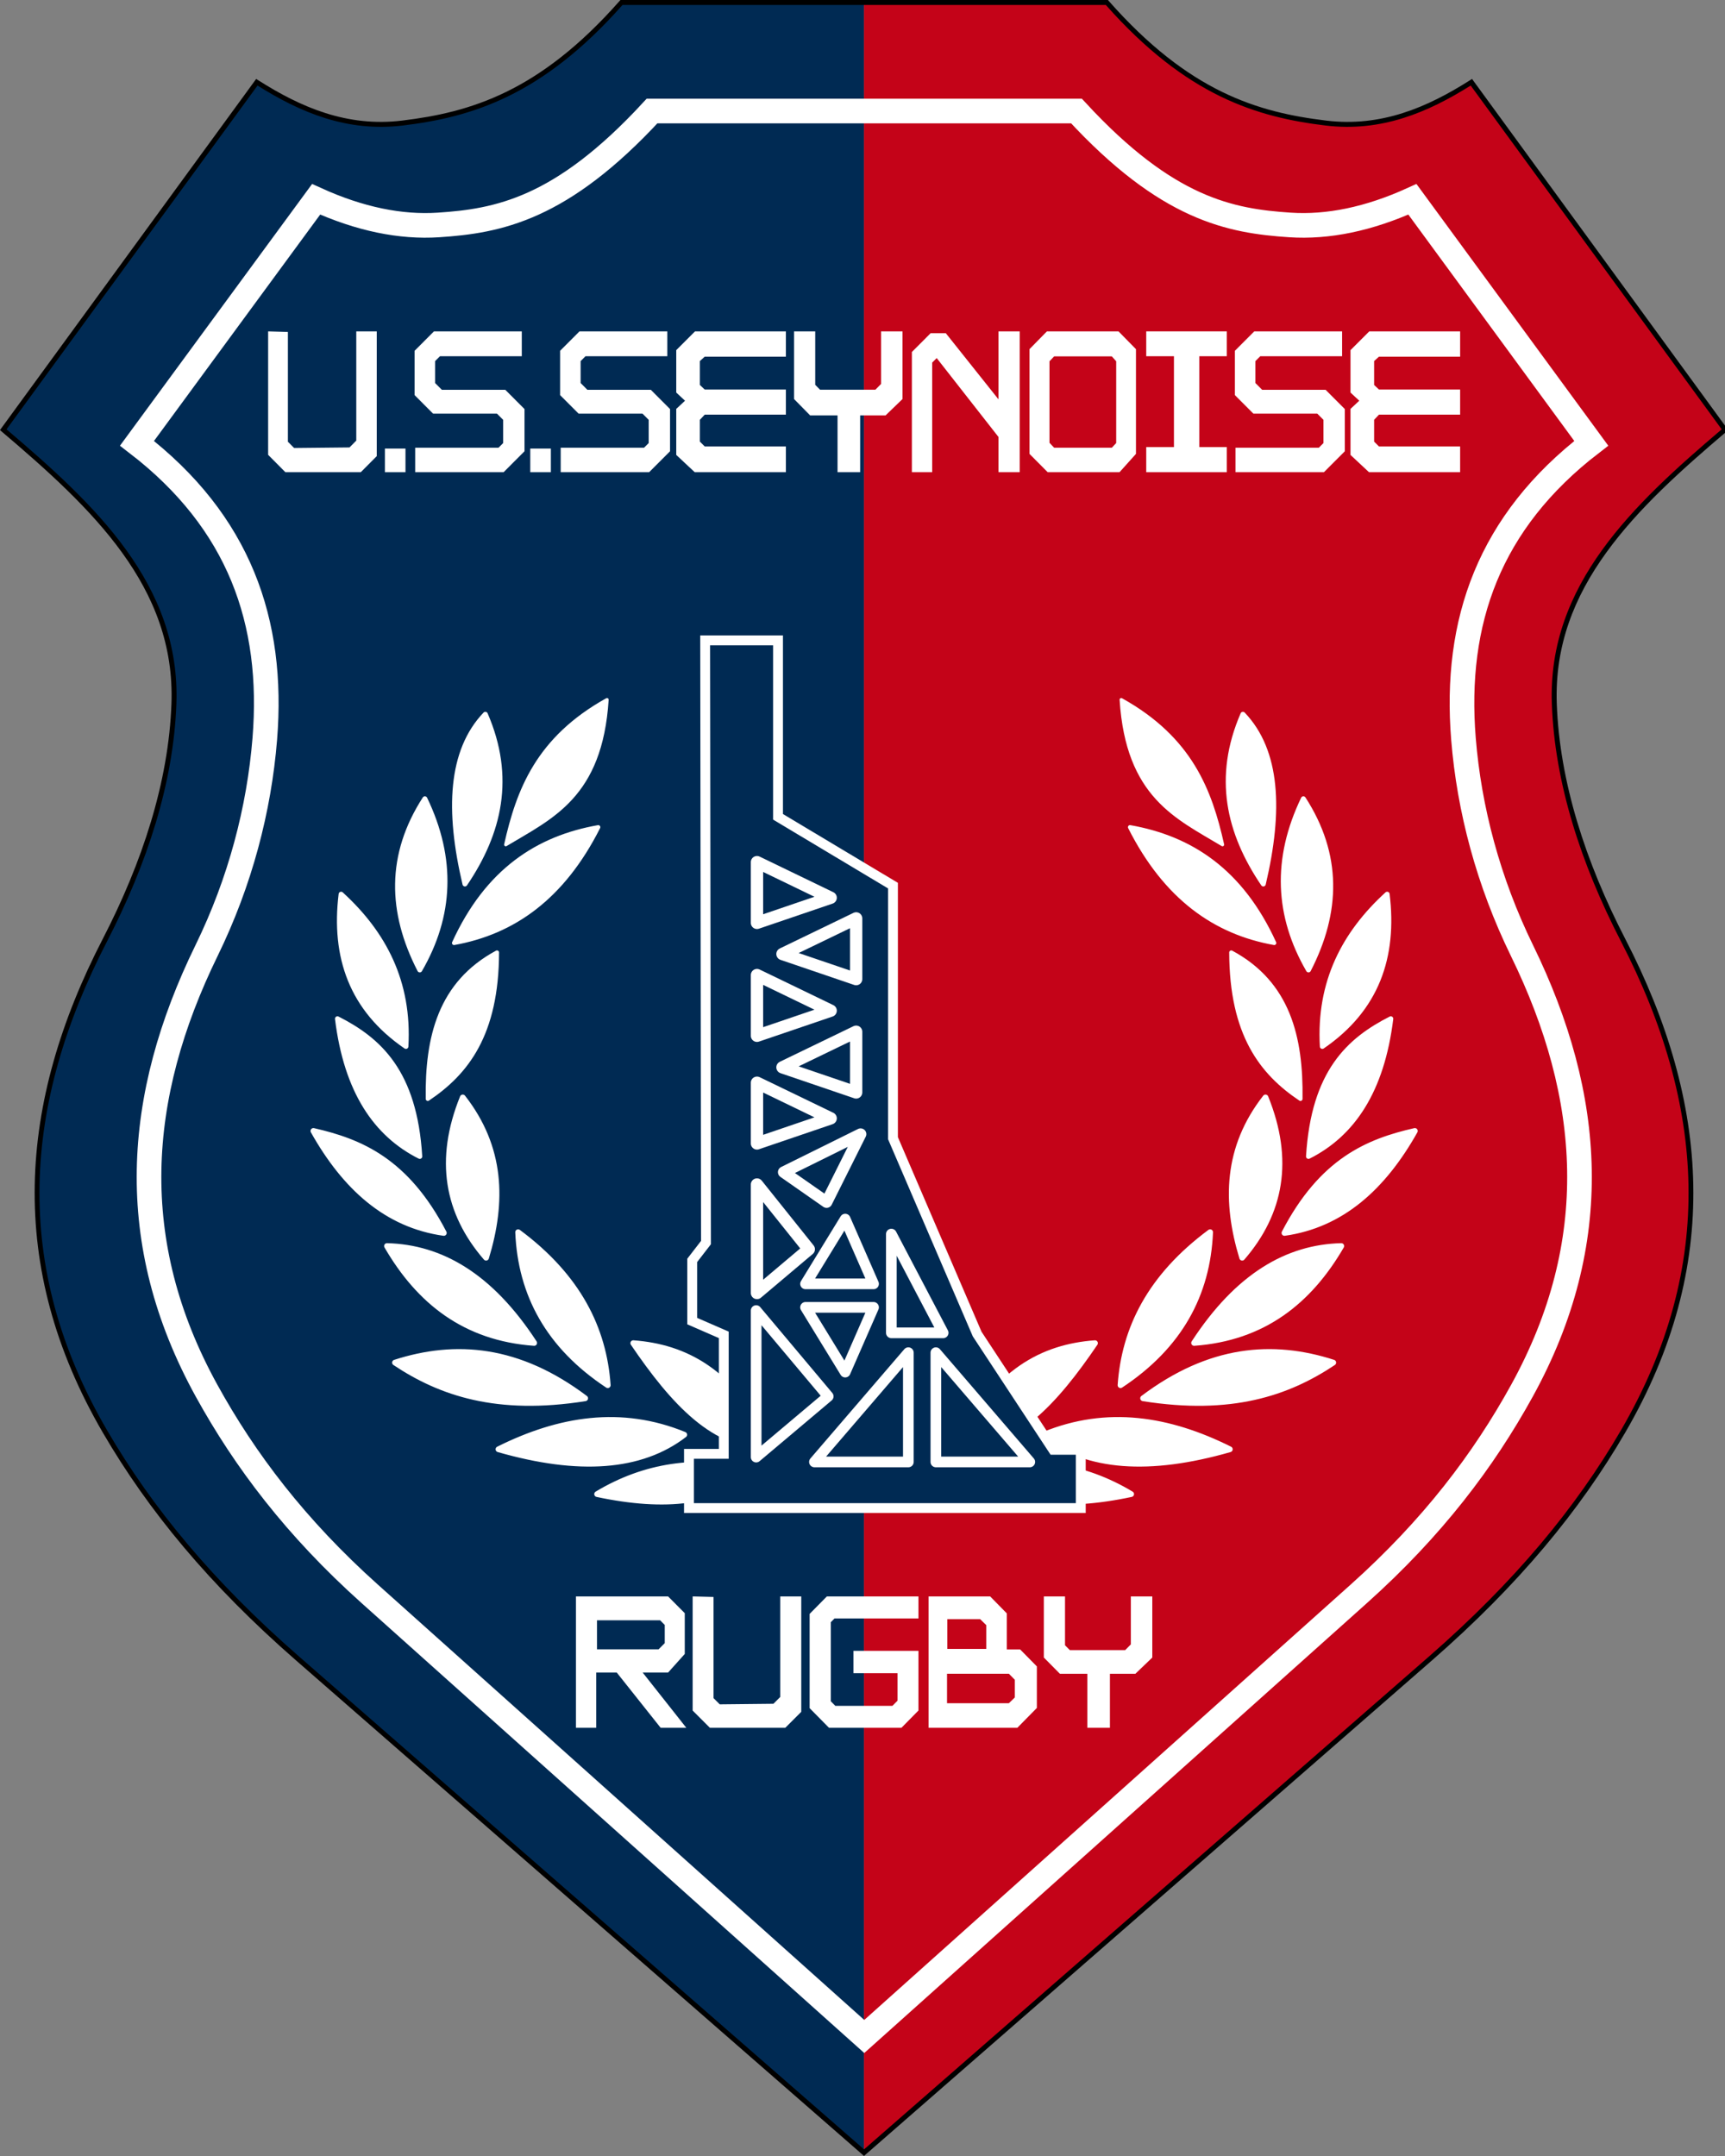 <?xml version="1.0" encoding="UTF-8"?>
<svg xmlns="http://www.w3.org/2000/svg" xmlns:xlink="http://www.w3.org/1999/xlink" width="512pt" height="640pt" viewBox="0 0 512 640" version="1.1">
  <rect x="0" y="0" width="512" height="640" fill="#808080" stroke="none"/>
  <g id="surface1">
    <path style=" stroke:none;fill-rule:nonzero;fill:rgb(0%,16.479%,32.542%);fill-opacity:1;" d="M 184.469 0.738 C 160.496 27.941 139.762 34.082 119.418 36.539 C 102.91 38.531 89.082 32.594 76.234 24.426 L 0.98 127.559 C 27.848 150.367 52.879 173.91 51.629 208.906 C 50.797 232.258 42.949 256.176 31.141 279.055 C 6.09 327.59 2.531 375.754 31.141 424.918 C 44.582 448.02 62.742 469.969 88.266 492.25 L 256.445 639.027 L 256.445 0.738 Z M 184.469 0.738 "></path>
    <path style=" stroke:none;fill-rule:nonzero;fill:rgb(76.952%,1.178%,9.424%);fill-opacity:1;" d="M 328.426 0.738 C 352.395 27.941 373.133 34.082 393.473 36.539 C 409.98 38.531 423.812 32.594 436.66 24.426 L 511.914 127.559 C 485.043 150.367 460.016 173.91 461.262 208.906 C 462.094 232.258 469.941 256.176 481.75 279.055 C 506.805 327.59 510.359 375.754 481.75 424.918 C 468.309 448.02 450.148 469.969 424.625 492.25 L 256.445 639.027 L 256.445 0.738 Z M 328.426 0.738 "></path>
    <path style=" stroke:none;fill-rule:nonzero;fill:rgb(0%,0%,0%);fill-opacity:1;" d="M 256.43 640 L 255.961 639.562 L 87.777 492.809 C 62.203 470.48 44.004 448.445 30.52 425.27 C 1.793 375.906 5.359 327.422 30.488 278.734 C 42.262 255.922 50.059 232.094 50.887 208.887 C 51.504 191.57 45.66 177.113 36.266 164.094 C 26.871 151.07 13.926 139.504 0.5 128.105 L 0 127.668 L 0.375 127.137 L 75.625 23.992 L 76.031 23.43 L 76.625 23.805 C 89.41 31.93 103.039 37.766 119.328 35.797 C 139.582 33.352 160.059 27.336 183.93 0.25 L 184.148 0 L 328.84 0 L 329.059 0.25 C 352.93 27.336 373.371 33.352 393.629 35.797 C 409.918 37.766 423.547 31.93 436.328 23.805 L 436.922 23.43 L 437.328 23.992 L 512.582 127.137 L 512.988 127.668 L 512.457 128.105 C 499.031 139.504 486.113 151.07 476.719 164.094 C 467.324 177.113 461.453 191.57 462.07 208.887 C 462.898 232.098 470.633 255.926 482.406 278.734 C 507.535 327.422 511.102 375.906 482.375 425.27 C 468.891 448.445 450.691 470.48 425.113 492.809 L 256.93 639.562 Z M 256.461 638.031 L 424.148 491.715 C 449.621 469.477 467.727 447.582 481.125 424.555 C 509.613 375.59 506.07 327.777 481.094 279.391 C 469.25 256.445 461.438 232.414 460.602 208.918 C 459.973 191.242 466.008 176.453 475.531 163.25 C 484.938 150.211 497.754 138.723 511.02 127.449 L 436.516 25.395 C 423.77 33.406 409.938 39.254 393.473 37.266 C 373.117 34.809 352.184 28.547 328.215 1.469 L 184.773 1.469 C 160.801 28.547 139.871 34.809 119.516 37.266 C 103.039 39.258 89.191 33.414 76.438 25.395 L 1.938 127.449 C 15.199 138.723 28.047 150.211 37.453 163.25 C 46.98 176.453 52.984 191.242 52.355 208.918 C 51.516 232.418 43.645 256.445 31.801 279.391 C 6.824 327.777 3.277 375.59 31.77 424.555 C 45.168 447.582 63.27 469.477 88.746 491.715 Z M 256.461 638.031 "></path>
    <path style="fill:none;stroke-width:73.121;stroke-linecap:butt;stroke-linejoin:miter;stroke:rgb(100%,100%,100%);stroke-opacity:1;stroke-miterlimit:4;" d="M 1935.312 6070.43 C 1665.547 5777.93 1477.891 5743.906 1301.602 5732.227 C 1189.336 5724.805 1067.93 5749.453 938.281 5808.398 L 406.641 5084.062 C 710.078 4850.586 814.062 4554.57 785.938 4206.602 C 769.102 3998.164 713.125 3783.086 613.047 3578.203 C 400.703 3143.594 370.586 2712.188 613.047 2271.914 C 726.953 2065.078 878.242 1865 1097.461 1668.672 L 2565.234 354.766 L 4032.969 1668.672 C 4252.227 1865 4403.477 2065.078 4517.422 2271.914 C 4759.844 2712.188 4729.727 3143.594 4517.422 3578.203 C 4417.305 3783.086 4360.586 3998.164 4343.75 4206.602 C 4315.586 4554.57 4419.609 4850.586 4723.047 5084.062 L 4192.188 5808.398 C 4062.5 5749.453 3941.133 5724.805 3828.867 5732.227 C 3652.578 5743.906 3464.883 5777.93 3195.117 6070.43 Z M 1935.312 6070.43 " transform="matrix(0.1,0,0,-0.1,0,640)"></path>
    <path style="fill-rule:nonzero;fill:rgb(100%,100%,100%);fill-opacity:1;stroke-width:9.749;stroke-linecap:round;stroke-linejoin:round;stroke:rgb(100%,100%,100%);stroke-opacity:1;stroke-miterlimit:4;" d="M 1801.68 4323.008 C 1594.961 4207.969 1537.148 4053.203 1501.133 3892.656 C 1636.367 3974.258 1783.359 4035.352 1801.68 4323.008 Z M 1801.68 4323.008 " transform="matrix(0.1,0,0,-0.1,0,640)"></path>
    <path style="fill-rule:nonzero;fill:rgb(100%,100%,100%);fill-opacity:1;stroke-width:14.624;stroke-linecap:round;stroke-linejoin:round;stroke:rgb(100%,100%,100%);stroke-opacity:1;stroke-miterlimit:4;" d="M 1440.547 4279.727 C 1336.602 4170.781 1328.477 3994.297 1380 3775.898 C 1483.242 3928.281 1521.484 4092.852 1440.547 4279.727 Z M 1440.547 4279.727 " transform="matrix(0.1,0,0,-0.1,0,640)"></path>
    <path style="fill-rule:nonzero;fill:rgb(100%,100%,100%);fill-opacity:1;stroke-width:12.187;stroke-linecap:round;stroke-linejoin:round;stroke:rgb(100%,100%,100%);stroke-opacity:1;stroke-miterlimit:4;" d="M 1347.578 3600.742 C 1446.055 3816.445 1596.68 3913.008 1775.742 3944.57 C 1669.883 3734.727 1522.578 3631.992 1347.578 3600.742 Z M 1347.578 3600.742 " transform="matrix(0.1,0,0,-0.1,0,640)"></path>
    <path style="fill-rule:nonzero;fill:rgb(100%,100%,100%);fill-opacity:1;stroke-width:14.624;stroke-linecap:round;stroke-linejoin:round;stroke:rgb(100%,100%,100%);stroke-opacity:1;stroke-miterlimit:4;" d="M 1245.938 3520.742 C 1339.102 3681.602 1346.68 3850.742 1261.094 4028.906 C 1153.672 3862.539 1157.383 3692.891 1245.938 3520.742 Z M 1245.938 3520.742 " transform="matrix(0.1,0,0,-0.1,0,640)"></path>
    <path style="fill-rule:nonzero;fill:rgb(100%,100%,100%);fill-opacity:1;stroke-width:14.624;stroke-linecap:round;stroke-linejoin:round;stroke:rgb(100%,100%,100%);stroke-opacity:1;stroke-miterlimit:4;" d="M 1204.844 3293.672 C 1043.086 3404.648 989.766 3559.727 1012.383 3745.625 C 1139.766 3629.219 1215.664 3484.922 1204.844 3293.672 Z M 1204.844 3293.672 " transform="matrix(0.1,0,0,-0.1,0,640)"></path>
    <path style="fill-rule:nonzero;fill:rgb(100%,100%,100%);fill-opacity:1;stroke-width:12.187;stroke-linecap:round;stroke-linejoin:round;stroke:rgb(100%,100%,100%);stroke-opacity:1;stroke-miterlimit:4;" d="M 1269.727 3137.969 C 1267.109 3320.781 1305.898 3481.523 1475.156 3572.617 C 1474.453 3329.453 1384.922 3215.117 1269.727 3137.969 Z M 1269.727 3137.969 " transform="matrix(0.1,0,0,-0.1,0,640)"></path>
    <path style="fill-rule:nonzero;fill:rgb(100%,100%,100%);fill-opacity:1;stroke-width:14.624;stroke-linecap:round;stroke-linejoin:round;stroke:rgb(100%,100%,100%);stroke-opacity:1;stroke-miterlimit:4;" d="M 1245.938 2967.148 C 1230.742 3218.398 1125.234 3312.852 1001.602 3375.859 C 1028.164 3160.352 1115.664 3032.812 1245.938 2967.148 Z M 1245.938 2967.148 " transform="matrix(0.1,0,0,-0.1,0,640)"></path>
    <path style="fill-rule:nonzero;fill:rgb(100%,100%,100%);fill-opacity:1;stroke-width:17.062;stroke-linecap:round;stroke-linejoin:round;stroke:rgb(100%,100%,100%);stroke-opacity:1;stroke-miterlimit:4;" d="M 1442.734 2666.562 C 1493.281 2832.773 1489.727 2993.359 1373.516 3142.305 C 1298.555 2956.992 1327.461 2800 1442.734 2666.562 Z M 1442.734 2666.562 " transform="matrix(0.1,0,0,-0.1,0,640)"></path>
    <path style="fill-rule:nonzero;fill:rgb(100%,100%,100%);fill-opacity:1;stroke-width:17.062;stroke-linecap:round;stroke-linejoin:round;stroke:rgb(100%,100%,100%);stroke-opacity:1;stroke-miterlimit:4;" d="M 930.234 3042.812 C 1024.492 2875.039 1148.164 2763.867 1317.305 2740.078 C 1205.977 2954.18 1070.039 3010.938 930.234 3042.812 Z M 930.234 3042.812 " transform="matrix(0.1,0,0,-0.1,0,640)"></path>
    <path style="fill-rule:nonzero;fill:rgb(100%,100%,100%);fill-opacity:1;stroke-width:17.062;stroke-linecap:round;stroke-linejoin:round;stroke:rgb(100%,100%,100%);stroke-opacity:1;stroke-miterlimit:4;" d="M 1537.891 2742.266 C 1545.586 2557.383 1628.945 2403.828 1803.867 2288.125 C 1792.148 2455.43 1716.562 2609.492 1537.891 2742.266 Z M 1537.891 2742.266 " transform="matrix(0.1,0,0,-0.1,0,640)"></path>
    <path style="fill-rule:nonzero;fill:rgb(100%,100%,100%);fill-opacity:1;stroke-width:17.062;stroke-linecap:round;stroke-linejoin:round;stroke:rgb(100%,100%,100%);stroke-opacity:1;stroke-miterlimit:4;" d="M 1585.469 2413.555 C 1455.156 2613.438 1307.773 2697.188 1148.633 2701.172 C 1244.141 2536.719 1380.547 2428.281 1585.469 2413.555 Z M 1585.469 2413.555 " transform="matrix(0.1,0,0,-0.1,0,640)"></path>
    <path style="fill-rule:nonzero;fill:rgb(100%,100%,100%);fill-opacity:1;stroke-width:17.062;stroke-linecap:round;stroke-linejoin:round;stroke:rgb(100%,100%,100%);stroke-opacity:1;stroke-miterlimit:4;" d="M 1736.836 2249.219 C 1475.234 2207.734 1307.891 2264.805 1172.422 2355.156 C 1352.773 2413.359 1539.219 2398.203 1736.836 2249.219 Z M 1736.836 2249.219 " transform="matrix(0.1,0,0,-0.1,0,640)"></path>
    <path style="fill-rule:nonzero;fill:rgb(100%,100%,100%);fill-opacity:1;stroke-width:17.062;stroke-linecap:round;stroke-linejoin:round;stroke:rgb(100%,100%,100%);stroke-opacity:1;stroke-miterlimit:4;" d="M 1479.492 2097.852 C 1717.578 2029.414 1902.383 2042.266 2030.898 2141.094 C 1843.984 2217.578 1660.664 2188.32 1479.492 2097.852 Z M 1479.492 2097.852 " transform="matrix(0.1,0,0,-0.1,0,640)"></path>
    <path style="fill-rule:nonzero;fill:rgb(100%,100%,100%);fill-opacity:1;stroke-width:17.062;stroke-linecap:round;stroke-linejoin:round;stroke:rgb(100%,100%,100%);stroke-opacity:1;stroke-miterlimit:4;" d="M 1879.648 2412.852 C 2033.594 2401.445 2174.102 2329.062 2282.578 2111.055 C 2123.438 2099.922 1997.695 2239.023 1879.648 2412.852 Z M 1879.648 2412.852 " transform="matrix(0.1,0,0,-0.1,0,640)"></path>
    <path style="fill-rule:nonzero;fill:rgb(100%,100%,100%);fill-opacity:1;stroke-width:17.062;stroke-linecap:round;stroke-linejoin:round;stroke:rgb(100%,100%,100%);stroke-opacity:1;stroke-miterlimit:4;" d="M 1772.305 1964.805 C 1912.93 2049.336 2067.773 2073.164 2237.461 2033.242 C 2133.867 1939.688 1975.43 1921.484 1772.305 1964.805 Z M 1772.305 1964.805 " transform="matrix(0.1,0,0,-0.1,0,640)"></path>
    <path style="fill-rule:nonzero;fill:rgb(100%,100%,100%);fill-opacity:1;stroke-width:9.749;stroke-linecap:round;stroke-linejoin:round;stroke:rgb(100%,100%,100%);stroke-opacity:1;stroke-miterlimit:4;" d="M 3327.969 4323.008 C 3534.727 4207.969 3592.539 4053.203 3628.555 3892.656 C 3493.281 3974.258 3346.328 4035.352 3327.969 4323.008 Z M 3327.969 4323.008 " transform="matrix(0.1,0,0,-0.1,0,640)"></path>
    <path style="fill-rule:nonzero;fill:rgb(100%,100%,100%);fill-opacity:1;stroke-width:14.624;stroke-linecap:round;stroke-linejoin:round;stroke:rgb(100%,100%,100%);stroke-opacity:1;stroke-miterlimit:4;" d="M 3689.102 4279.727 C 3793.086 4170.781 3801.172 3994.297 3749.648 3775.898 C 3646.445 3928.281 3608.164 4092.852 3689.102 4279.727 Z M 3689.102 4279.727 " transform="matrix(0.1,0,0,-0.1,0,640)"></path>
    <path style="fill-rule:nonzero;fill:rgb(100%,100%,100%);fill-opacity:1;stroke-width:12.187;stroke-linecap:round;stroke-linejoin:round;stroke:rgb(100%,100%,100%);stroke-opacity:1;stroke-miterlimit:4;" d="M 3782.109 3600.742 C 3683.594 3816.445 3533.008 3913.008 3353.945 3944.57 C 3459.805 3734.727 3607.109 3631.992 3782.109 3600.742 Z M 3782.109 3600.742 " transform="matrix(0.1,0,0,-0.1,0,640)"></path>
    <path style="fill-rule:nonzero;fill:rgb(100%,100%,100%);fill-opacity:1;stroke-width:14.624;stroke-linecap:round;stroke-linejoin:round;stroke:rgb(100%,100%,100%);stroke-opacity:1;stroke-miterlimit:4;" d="M 3883.75 3520.742 C 3790.586 3681.602 3782.969 3850.742 3868.594 4028.906 C 3976.016 3862.539 3972.305 3692.891 3883.75 3520.742 Z M 3883.75 3520.742 " transform="matrix(0.1,0,0,-0.1,0,640)"></path>
    <path style="fill-rule:nonzero;fill:rgb(100%,100%,100%);fill-opacity:1;stroke-width:14.624;stroke-linecap:round;stroke-linejoin:round;stroke:rgb(100%,100%,100%);stroke-opacity:1;stroke-miterlimit:4;" d="M 3924.805 3293.672 C 4086.602 3404.648 4139.922 3559.727 4117.266 3745.625 C 3989.883 3629.219 3914.023 3484.922 3924.805 3293.672 Z M 3924.805 3293.672 " transform="matrix(0.1,0,0,-0.1,0,640)"></path>
    <path style="fill-rule:nonzero;fill:rgb(100%,100%,100%);fill-opacity:1;stroke-width:12.187;stroke-linecap:round;stroke-linejoin:round;stroke:rgb(100%,100%,100%);stroke-opacity:1;stroke-miterlimit:4;" d="M 3859.961 3137.969 C 3862.539 3320.781 3823.789 3481.523 3654.531 3572.617 C 3655.195 3329.453 3744.766 3215.117 3859.961 3137.969 Z M 3859.961 3137.969 " transform="matrix(0.1,0,0,-0.1,0,640)"></path>
    <path style="fill-rule:nonzero;fill:rgb(100%,100%,100%);fill-opacity:1;stroke-width:14.624;stroke-linecap:round;stroke-linejoin:round;stroke:rgb(100%,100%,100%);stroke-opacity:1;stroke-miterlimit:4;" d="M 3883.75 2967.148 C 3898.945 3218.398 4004.453 3312.852 4128.086 3375.859 C 4101.523 3160.352 4014.023 3032.812 3883.75 2967.148 Z M 3883.75 2967.148 " transform="matrix(0.1,0,0,-0.1,0,640)"></path>
    <path style="fill-rule:nonzero;fill:rgb(100%,100%,100%);fill-opacity:1;stroke-width:17.062;stroke-linecap:round;stroke-linejoin:round;stroke:rgb(100%,100%,100%);stroke-opacity:1;stroke-miterlimit:4;" d="M 3686.953 2666.562 C 3636.406 2832.773 3639.961 2993.359 3756.133 3142.305 C 3831.133 2956.992 3802.227 2800 3686.953 2666.562 Z M 3686.953 2666.562 " transform="matrix(0.1,0,0,-0.1,0,640)"></path>
    <path style="fill-rule:nonzero;fill:rgb(100%,100%,100%);fill-opacity:1;stroke-width:17.062;stroke-linecap:round;stroke-linejoin:round;stroke:rgb(100%,100%,100%);stroke-opacity:1;stroke-miterlimit:4;" d="M 4199.453 3042.812 C 4105.195 2875.039 3981.523 2763.867 3812.383 2740.078 C 3923.711 2954.18 4059.648 3010.938 4199.453 3042.812 Z M 4199.453 3042.812 " transform="matrix(0.1,0,0,-0.1,0,640)"></path>
    <path style="fill-rule:nonzero;fill:rgb(100%,100%,100%);fill-opacity:1;stroke-width:17.062;stroke-linecap:round;stroke-linejoin:round;stroke:rgb(100%,100%,100%);stroke-opacity:1;stroke-miterlimit:4;" d="M 3591.797 2742.266 C 3584.102 2557.383 3500.703 2403.828 3325.82 2288.125 C 3337.5 2455.43 3413.086 2609.492 3591.797 2742.266 Z M 3591.797 2742.266 " transform="matrix(0.1,0,0,-0.1,0,640)"></path>
    <path style="fill-rule:nonzero;fill:rgb(100%,100%,100%);fill-opacity:1;stroke-width:17.062;stroke-linecap:round;stroke-linejoin:round;stroke:rgb(100%,100%,100%);stroke-opacity:1;stroke-miterlimit:4;" d="M 3544.219 2413.555 C 3674.531 2613.438 3821.914 2697.188 3981.055 2701.172 C 3885.547 2536.719 3749.141 2428.281 3544.219 2413.555 Z M 3544.219 2413.555 " transform="matrix(0.1,0,0,-0.1,0,640)"></path>
    <path style="fill-rule:nonzero;fill:rgb(100%,100%,100%);fill-opacity:1;stroke-width:17.062;stroke-linecap:round;stroke-linejoin:round;stroke:rgb(100%,100%,100%);stroke-opacity:1;stroke-miterlimit:4;" d="M 3392.852 2249.219 C 3654.453 2207.734 3821.797 2264.805 3957.266 2355.156 C 3776.914 2413.359 3590.469 2398.203 3392.852 2249.219 Z M 3392.852 2249.219 " transform="matrix(0.1,0,0,-0.1,0,640)"></path>
    <path style="fill-rule:nonzero;fill:rgb(100%,100%,100%);fill-opacity:1;stroke-width:17.062;stroke-linecap:round;stroke-linejoin:round;stroke:rgb(100%,100%,100%);stroke-opacity:1;stroke-miterlimit:4;" d="M 3650.195 2097.852 C 3412.109 2029.414 3227.305 2042.266 3098.75 2141.094 C 3285.703 2217.578 3469.023 2188.32 3650.195 2097.852 Z M 3650.195 2097.852 " transform="matrix(0.1,0,0,-0.1,0,640)"></path>
    <path style="fill-rule:nonzero;fill:rgb(100%,100%,100%);fill-opacity:1;stroke-width:17.062;stroke-linecap:round;stroke-linejoin:round;stroke:rgb(100%,100%,100%);stroke-opacity:1;stroke-miterlimit:4;" d="M 3250.039 2412.852 C 3096.094 2401.445 2955.586 2329.062 2847.109 2111.055 C 3006.25 2099.922 3131.992 2239.023 3250.039 2412.852 Z M 3250.039 2412.852 " transform="matrix(0.1,0,0,-0.1,0,640)"></path>
    <path style="fill-rule:nonzero;fill:rgb(100%,100%,100%);fill-opacity:1;stroke-width:17.062;stroke-linecap:round;stroke-linejoin:round;stroke:rgb(100%,100%,100%);stroke-opacity:1;stroke-miterlimit:4;" d="M 3357.383 1964.805 C 3216.719 2049.336 3061.914 2073.164 2892.227 2033.242 C 2995.82 1939.688 3154.258 1921.484 3357.383 1964.805 Z M 3357.383 1964.805 " transform="matrix(0.1,0,0,-0.1,0,640)"></path>
    <path style="fill-rule:nonzero;fill:rgb(0%,16.479%,32.542%);fill-opacity:1;stroke-width:29.248;stroke-linecap:butt;stroke-linejoin:miter;stroke:rgb(100%,100%,100%);stroke-opacity:1;stroke-miterlimit:4;" d="M 2095.391 4499.102 L 2309.258 4499.102 L 2309.258 3975.312 L 2650.43 3771.055 L 2650.43 3021.406 L 2900.312 2439.922 L 3126.172 2096.328 L 3207.891 2096.328 L 3207.891 1923.32 L 2044.922 1923.32 L 2044.922 2084.297 L 2148.242 2084.297 L 2148.242 2437.539 L 2054.57 2478.359 L 2054.57 2658.594 L 2095.391 2711.445 L 2093.008 4499.102 Z M 2095.391 4499.102 " transform="matrix(0.1,0,0,-0.1,0,640)"></path>
    <path style="fill:none;stroke-width:36.561;stroke-linecap:square;stroke-linejoin:round;stroke:rgb(100%,100%,100%);stroke-opacity:1;stroke-miterlimit:4;" d="M 2246.797 3840.742 L 2246.797 3660.547 L 2465.469 3735.039 Z M 2246.797 3840.742 " transform="matrix(0.1,0,0,-0.1,0,640)"></path>
    <path style="fill:none;stroke-width:36.561;stroke-linecap:square;stroke-linejoin:round;stroke:rgb(100%,100%,100%);stroke-opacity:1;stroke-miterlimit:4;" d="M 2246.797 3505.547 L 2246.797 3325.352 L 2465.469 3399.844 Z M 2246.797 3505.547 " transform="matrix(0.1,0,0,-0.1,0,640)"></path>
    <path style="fill:none;stroke-width:36.561;stroke-linecap:square;stroke-linejoin:round;stroke:rgb(100%,100%,100%);stroke-opacity:1;stroke-miterlimit:4;" d="M 2246.797 3185.977 L 2246.797 3005.781 L 2465.469 3080.273 Z M 2246.797 3185.977 " transform="matrix(0.1,0,0,-0.1,0,640)"></path>
    <path style="fill:none;stroke-width:36.561;stroke-linecap:square;stroke-linejoin:round;stroke:rgb(100%,100%,100%);stroke-opacity:1;stroke-miterlimit:4;" d="M 2541.133 3673.75 L 2541.133 3493.555 L 2322.461 3568.047 Z M 2541.133 3673.75 " transform="matrix(0.1,0,0,-0.1,0,640)"></path>
    <path style="fill:none;stroke-width:36.561;stroke-linecap:square;stroke-linejoin:round;stroke:rgb(100%,100%,100%);stroke-opacity:1;stroke-miterlimit:4;" d="M 2541.133 3337.344 L 2541.133 3157.148 L 2322.461 3231.641 Z M 2541.133 3337.344 " transform="matrix(0.1,0,0,-0.1,0,640)"></path>
    <path style="fill:none;stroke-width:36.561;stroke-linecap:square;stroke-linejoin:round;stroke:rgb(100%,100%,100%);stroke-opacity:1;stroke-miterlimit:4;" d="M 2246.797 2883.828 L 2246.797 2561.836 L 2400.586 2691.602 Z M 2246.797 2883.828 " transform="matrix(0.1,0,0,-0.1,0,640)"></path>
    <path style="fill:none;stroke-width:31.686;stroke-linecap:square;stroke-linejoin:round;stroke:rgb(100%,100%,100%);stroke-opacity:1;stroke-miterlimit:4;" d="M 2244.375 2509.609 L 2244.375 2074.688 L 2458.203 2254.922 Z M 2244.375 2509.609 " transform="matrix(0.1,0,0,-0.1,0,640)"></path>
    <path style="fill:none;stroke-width:31.686;stroke-linecap:round;stroke-linejoin:round;stroke:rgb(100%,100%,100%);stroke-opacity:1;stroke-miterlimit:4;" d="M 2696.094 2060.273 L 2696.094 2384.648 L 2417.383 2060.273 Z M 2696.094 2060.273 " transform="matrix(0.1,0,0,-0.1,0,640)"></path>
    <path style="fill:none;stroke-width:31.686;stroke-linecap:round;stroke-linejoin:round;stroke:rgb(100%,100%,100%);stroke-opacity:1;stroke-miterlimit:4;" d="M 2777.773 2060.273 L 2777.773 2384.648 L 3056.523 2060.273 Z M 2777.773 2060.273 " transform="matrix(0.1,0,0,-0.1,0,640)"></path>
    <path style="fill:none;stroke-width:31.686;stroke-linecap:round;stroke-linejoin:round;stroke:rgb(100%,100%,100%);stroke-opacity:1;stroke-miterlimit:4;" d="M 2645.625 2443.516 L 2645.625 2736.68 L 2799.414 2443.516 Z M 2645.625 2443.516 " transform="matrix(0.1,0,0,-0.1,0,640)"></path>
    <path style="fill:none;stroke-width:31.686;stroke-linecap:butt;stroke-linejoin:round;stroke:rgb(100%,100%,100%);stroke-opacity:1;stroke-miterlimit:4;" d="M 2592.773 2519.219 L 2390.938 2519.219 L 2508.672 2326.992 Z M 2592.773 2519.219 " transform="matrix(0.1,0,0,-0.1,0,640)"></path>
    <path style="fill:none;stroke-width:31.686;stroke-linecap:butt;stroke-linejoin:round;stroke:rgb(100%,100%,100%);stroke-opacity:1;stroke-miterlimit:4;" d="M 2592.773 2588.906 L 2390.938 2588.906 L 2508.672 2781.133 Z M 2592.773 2588.906 " transform="matrix(0.1,0,0,-0.1,0,640)"></path>
    <path style="fill:none;stroke-width:34.123;stroke-linecap:butt;stroke-linejoin:round;stroke:rgb(100%,100%,100%);stroke-opacity:1;stroke-miterlimit:4;" d="M 2453.398 2831.562 L 2326.055 2920.469 L 2554.336 3033.398 Z M 2453.398 2831.562 " transform="matrix(0.1,0,0,-0.1,0,640)"></path>
    <path style=" stroke:none;fill-rule:nonzero;fill:rgb(100%,100%,100%);fill-opacity:1;" d="M 205.586 473.891 L 205.586 507.77 L 210.699 512.887 L 233.086 512.887 L 237.824 508.148 L 237.824 473.891 L 231.578 473.891 L 231.578 503.746 L 229.566 505.758 L 213.633 505.926 L 211.789 504.082 L 211.789 474.055 Z M 205.586 473.891 "></path>
    <path style=" stroke:none;fill-rule:nonzero;fill:rgb(100%,100%,100%);fill-opacity:1;" d="M 170.949 473.891 L 170.949 512.887 L 176.969 512.887 L 176.969 496.492 L 183.062 496.492 L 196.086 512.887 L 203.703 512.887 L 190.754 496.492 L 198.297 496.492 L 203.246 490.973 L 203.246 478.867 L 198.297 473.891 Z M 177.195 480.984 L 195.934 480.984 L 197.305 482.363 L 197.305 487.758 L 195.477 489.594 L 177.195 489.594 Z M 177.195 480.984 "></path>
    <path style=" stroke:none;fill-rule:nonzero;fill:rgb(100%,100%,100%);fill-opacity:1;" d="M 272.609 473.891 L 245.422 473.891 L 240.309 479.078 L 240.309 507.062 L 246.051 512.887 L 267.559 512.887 L 272.609 507.762 L 272.609 490.051 L 253.305 490.051 L 253.305 496.684 L 266.387 496.684 L 266.387 504.848 L 264.875 506.379 L 247.938 506.379 L 246.598 505.02 L 246.598 481.543 L 247.688 480.438 L 272.609 480.438 Z M 272.609 473.891 "></path>
    <path style=" stroke:none;fill-rule:nonzero;fill:rgb(100%,100%,100%);fill-opacity:1;" d="M 275.605 473.891 L 275.605 512.887 L 301.961 512.887 L 307.75 506.996 L 307.75 494.668 L 302.797 489.629 L 298.836 489.629 L 298.836 478.93 L 293.887 473.891 Z M 281.168 480.633 L 290.914 480.633 L 292.742 482.418 L 292.742 489.473 L 281.168 489.473 Z M 281.09 496.84 L 299.445 496.84 L 301.199 498.621 L 301.199 503.895 L 299.445 505.598 L 281.09 505.598 Z M 281.09 496.84 "></path>
    <path style=" stroke:none;fill-rule:nonzero;fill:rgb(100%,100%,100%);fill-opacity:1;" d="M 309.82 473.891 L 309.82 492.031 L 314.598 496.863 L 322.73 496.863 L 322.73 512.887 L 329.441 512.887 L 329.441 496.863 L 336.984 496.863 L 342.016 492.031 L 342.016 473.891 L 335.645 473.891 L 335.645 488.133 L 333.969 489.828 L 317.531 489.828 L 316.109 488.387 L 316.109 473.891 Z M 309.82 473.891 "></path>
    <path style=" stroke:none;fill-rule:nonzero;fill:rgb(100%,100%,100%);fill-opacity:1;" d="M 79.586 98.367 L 79.586 135.016 L 84.699 140.168 L 107.086 140.168 L 111.824 135.398 L 111.824 98.367 L 105.746 98.367 L 105.746 130.793 L 103.734 132.82 L 87.297 132.988 L 85.453 131.133 L 85.453 98.535 Z M 79.586 98.367 "></path>
    <path style=" stroke:none;fill-rule:nonzero;fill:rgb(100%,100%,100%);fill-opacity:1;" d="M 235.68 98.367 L 235.68 118.453 L 240.457 123.312 L 248.59 123.312 L 248.59 140.168 L 255.301 140.168 L 255.301 123.312 L 262.848 123.312 L 267.875 118.453 L 267.875 98.367 L 261.504 98.367 L 261.504 113.98 L 259.828 115.684 L 243.395 115.684 L 241.969 114.234 L 241.969 98.367 Z M 235.68 98.367 "></path>
    <path style=" stroke:none;fill-rule:nonzero;fill:rgb(100%,100%,100%);fill-opacity:1;" d="M 154.871 98.367 L 128.805 98.367 L 123.051 104.133 L 123.051 117.285 L 128.535 122.781 L 147.5 122.781 L 149.344 124.629 L 149.344 131.52 L 147.973 132.895 L 123.23 132.895 L 123.23 140.168 L 149.48 140.168 L 155.68 133.953 L 155.68 121.43 L 149.973 115.711 L 131.141 115.711 L 129.141 113.703 L 129.141 107.195 L 130.59 105.742 L 154.871 105.742 Z M 154.871 98.367 "></path>
    <path style=" stroke:none;fill-rule:nonzero;fill:rgb(100%,100%,100%);fill-opacity:1;" d="M 198.066 98.367 L 171.996 98.367 L 166.242 104.133 L 166.242 117.285 L 171.727 122.781 L 190.695 122.781 L 192.539 124.629 L 192.539 131.52 L 191.168 132.895 L 166.422 132.895 L 166.422 140.168 L 192.672 140.168 L 198.875 133.953 L 198.875 121.43 L 193.168 115.711 L 174.336 115.711 L 172.336 113.703 L 172.336 107.195 L 173.785 105.742 L 198.066 105.742 Z M 198.066 98.367 "></path>
    <path style=" stroke:none;fill-rule:nonzero;fill:rgb(100%,100%,100%);fill-opacity:1;" d="M 398.352 98.367 L 372.281 98.367 L 366.527 104.133 L 366.527 117.285 L 372.012 122.781 L 390.977 122.781 L 392.82 124.629 L 392.82 131.52 L 391.449 132.895 L 366.707 132.895 L 366.707 140.168 L 392.957 140.168 L 399.16 133.953 L 399.16 121.43 L 393.449 115.711 L 374.617 115.711 L 372.617 113.703 L 372.617 107.195 L 374.066 105.742 L 398.352 105.742 Z M 398.352 98.367 "></path>
    <path style=" stroke:none;fill-rule:nonzero;fill:rgb(100%,100%,100%);fill-opacity:1;" d="M 233.258 98.367 L 206.293 98.367 L 200.719 103.941 L 200.719 116.527 L 203.324 118.953 L 200.719 121.379 L 200.719 135.043 L 206.203 140.168 L 233.258 140.168 L 233.258 132.527 L 209.168 132.527 L 207.73 131.09 L 207.73 124.617 L 209.168 123.09 L 233.258 123.09 L 233.258 115.629 L 209.168 115.629 L 207.73 114.277 L 207.73 107.176 L 209.168 105.875 L 233.258 105.875 Z M 233.258 98.367 "></path>
    <path style=" stroke:none;fill-rule:nonzero;fill:rgb(100%,100%,100%);fill-opacity:1;" d="M 433.383 98.367 L 406.418 98.367 L 400.844 103.941 L 400.844 116.527 L 403.449 118.953 L 400.844 121.379 L 400.844 135.043 L 406.328 140.168 L 433.383 140.168 L 433.383 132.527 L 409.293 132.527 L 407.855 131.09 L 407.855 124.617 L 409.293 123.09 L 433.383 123.09 L 433.383 115.629 L 409.293 115.629 L 407.855 114.277 L 407.855 107.176 L 409.293 105.875 L 433.383 105.875 Z M 433.383 98.367 "></path>
    <path style=" stroke:none;fill-rule:nonzero;fill:rgb(100%,100%,100%);fill-opacity:1;" d="M 270.656 140.168 L 270.656 104.492 L 276.23 98.906 L 280.723 98.906 L 296.363 118.547 L 296.363 98.367 L 302.656 98.367 L 302.656 140.168 L 296.363 140.168 L 296.363 129.719 L 278.027 106.297 L 276.68 107.645 L 276.68 140.168 Z M 270.656 140.168 "></path>
    <path style=" stroke:none;fill-rule:nonzero;fill:rgb(100%,100%,100%);fill-opacity:1;" d="M 310.738 98.367 L 305.559 103.648 L 305.559 134.734 L 310.965 140.168 L 332.293 140.168 L 337.168 134.734 L 337.168 103.648 L 331.988 98.367 Z M 312.871 105.793 L 330.008 105.793 L 331.301 107.25 L 331.301 131.516 L 330.008 132.895 L 312.871 132.895 L 311.5 131.441 L 311.5 107.25 Z M 312.871 105.793 "></path>
    <path style=" stroke:none;fill-rule:nonzero;fill:rgb(100%,100%,100%);fill-opacity:1;" d="M 340.215 98.367 L 340.215 105.742 L 348.441 105.742 L 348.441 132.715 L 340.215 132.715 L 340.215 140.168 L 364.129 140.168 L 364.129 132.715 L 355.98 132.715 L 355.98 105.742 L 364.129 105.742 L 364.129 98.367 Z M 340.215 98.367 "></path>
    <path style=" stroke:none;fill-rule:nonzero;fill:rgb(100%,100%,100%);fill-opacity:1;" d="M 114.242 133.156 L 120.352 133.156 L 120.352 140.168 L 114.242 140.168 Z M 114.242 133.156 "></path>
    <path style=" stroke:none;fill-rule:nonzero;fill:rgb(100%,100%,100%);fill-opacity:1;" d="M 157.391 133.156 L 163.504 133.156 L 163.504 140.168 L 157.391 140.168 Z M 157.391 133.156 "></path>
  </g>
</svg>
